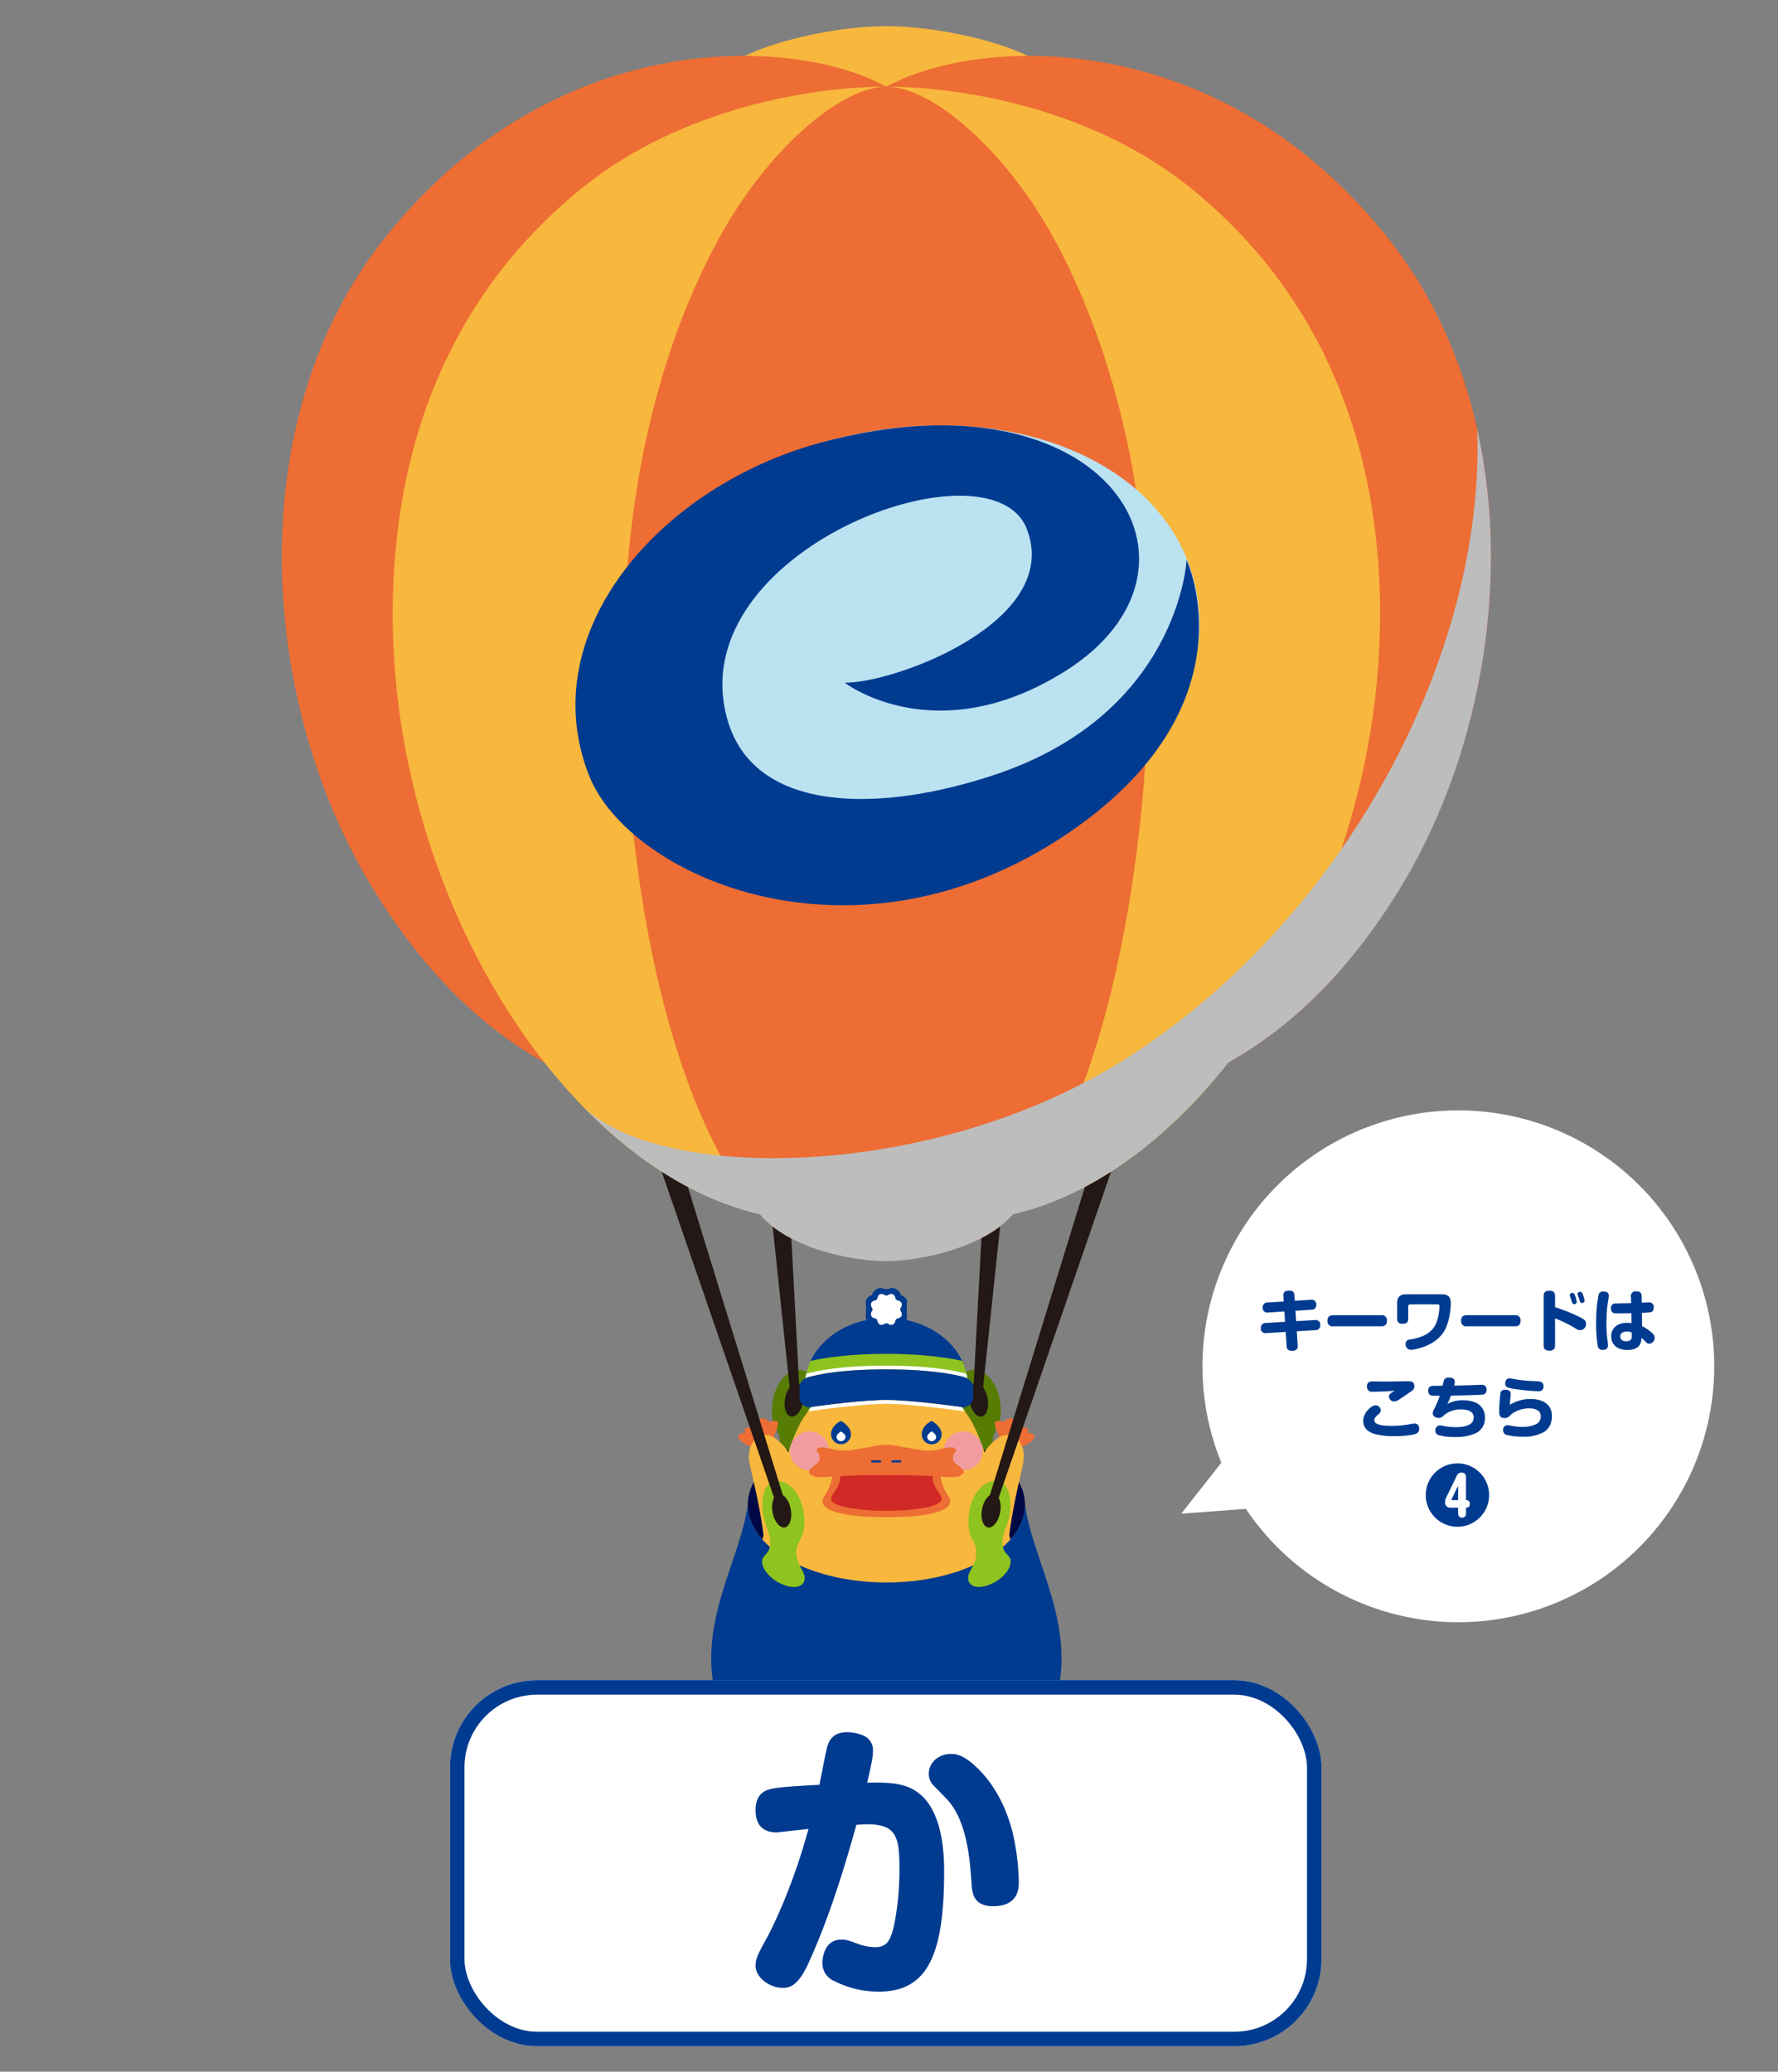 <svg xmlns="http://www.w3.org/2000/svg" xmlns:xlink="http://www.w3.org/1999/xlink" width="612" height="713" viewBox="0 0 612 713">
  <rect x="0" y="0" width="612" height="713" fill="#808080" stroke="none"/>
  <defs>
    <clipPath id="clip-path">
      <path id="パス_13392" data-name="パス 13392" d="M628.836,504.711c0-12.887,12.552-23.333,28.037-23.333s28.035,10.446,28.035,23.333Z" transform="translate(-628.836 -481.378)" fill="none"/>
    </clipPath>
    <clipPath id="clip-balloon">
      <rect width="612" height="713"/>
    </clipPath>
  </defs>
  <g id="balloon" clip-path="url(#clip-balloon)">
    <g id="グループ_4125" data-name="グループ 4125" transform="translate(-1786 -123.753)">
      <g id="グループ_4101" data-name="グループ 4101" transform="translate(1324.443 -175.092)">
        <g id="グループ_4097" data-name="グループ 4097" transform="translate(681.862 680.441)">
          <path id="パス_13373" data-name="パス 13373" d="M661.3,513.71c-.374-4.1,2.134-4.673,2.629-9.431.689-6.608-2.065-13.52-7.135-15.5s-7.822,2.793-7.135,9.936c.5,5.145,3.005,7.671,2.629,11.481s-2.816,3.423-2.816,5.967,2.816,6.182,7.322,7.937,7.325.31,7.325-2.234S661.68,517.812,661.3,513.71Z" transform="translate(-539.84 -398.497)" fill="#567c03"/>
          <ellipse id="楕円形_470" data-name="楕円形 470" cx="3.176" cy="5.813" rx="3.176" ry="5.813" transform="translate(112.325 95.091) rotate(-10.754)" fill="#231815"/>
          <path id="パス_13374" data-name="パス 13374" d="M651.437,538.69l4.047-75.736,7.342-1.695-8.173,77.43Z" transform="translate(-536.774 -440.792)" fill="#231815"/>
          <path id="パス_13375" data-name="パス 13375" d="M627.183,513.71c.374-4.1-2.134-4.673-2.629-9.431-.689-6.608,2.065-13.52,7.135-15.5s7.822,2.793,7.136,9.936c-.5,5.145-3.005,7.671-2.629,11.481s2.816,3.423,2.816,5.967-2.816,6.182-7.323,7.937-7.322.31-7.322-2.234S626.806,517.812,627.183,513.71Z" transform="translate(-579.06 -398.497)" fill="#567c03"/>
          <ellipse id="楕円形_471" data-name="楕円形 471" cx="47.714" cy="26.737" rx="47.714" ry="26.737" transform="translate(37.078 109.561)" fill="#000846"/>
          <ellipse id="楕円形_472" data-name="楕円形 472" cx="5.813" cy="3.176" rx="5.813" ry="3.176" transform="translate(48.851 105.328) rotate(-79.246)" fill="#231815"/>
          <path id="パス_13376" data-name="パス 13376" d="M635.064,538.69l-4.047-75.736-7.342-1.695,8.173,77.43Z" transform="translate(-580.141 -440.792)" fill="#231815"/>
          <g id="グループ_4096" data-name="グループ 4096" transform="translate(33.657 61.652)">
            <path id="パス_13377" data-name="パス 13377" d="M631.36,502.555s2.923-5.729,2.009-6.49-2.839.036-2.839.036c-1.043-.889-2.055-1.683-3.256-.989s-.382,1.914-.743,1.8c-.625-.843-2.834-.254-2.17,1.184-1.681-.213-2.711-.069-2.039,1.858-1.494-.389-3.982.94-1.122,2.985a11.544,11.544,0,0,0,4.935,2.257Z" transform="translate(-619.715 -449.976)" fill="#ed6d34"/>
            <path id="パス_13378" data-name="パス 13378" d="M631.451,541.305c-1.54.909-4.13-.374-4.491-4.217-1-10.617-2.849-19.036-5.229-29.236-2.134-9.139,4.4-12.785,8.583-9.674,7.948,5.916,7.246,13.52,5.55,23.359C633.885,533.007,632.988,540.4,631.451,541.305Z" transform="translate(-617.488 -446.477)" fill="#f8b73d"/>
            <path id="パス_13379" data-name="パス 13379" d="M656.525,502.555s-2.923-5.729-2.009-6.49,2.839.036,2.839.036c1.045-.889,2.055-1.683,3.256-.989s.382,1.914.743,1.8c.625-.843,2.834-.254,2.17,1.184,1.681-.213,2.711-.069,2.042,1.858,1.491-.389,3.979.94,1.122,2.985a11.559,11.559,0,0,1-4.937,2.257Z" transform="translate(-565.898 -449.976)" fill="#ed6d34"/>
            <path id="パス_13380" data-name="パス 13380" d="M657.64,541.305c1.54.909,4.13-.374,4.491-4.217,1-10.617,2.849-19.036,5.229-29.236,2.134-9.139-4.4-12.785-8.583-9.674-7.948,5.916-7.246,13.52-5.55,23.359C655.206,533.007,656.1,540.4,657.64,541.305Z" transform="translate(-569.332 -446.477)" fill="#f8b73d"/>
            <path id="パス_13381" data-name="パス 13381" d="M712.309,542.673c-3.328-13.32-8.837-31.47-12.682-37.2-7.174-10.692-12.818-17.4-28.67-17.4s-21.5,6.7-28.672,17.4c-3.846,5.729-9.354,23.879-12.682,37.2-1.212,4.847-9.782,27.519-9.782,36.42s2.288,20.6,13.892,27.266c15.355,8.814,31.291,2.765,37.245,2.344,5.952.42,21.891,6.469,37.243-2.344,11.6-6.661,13.892-18.362,13.892-27.266S713.521,547.52,712.309,542.673Z" transform="translate(-619.82 -460.552)" fill="#f8b73d"/>
            <circle id="楕円形_473" data-name="楕円形 473" cx="6.709" cy="6.709" r="6.709" transform="translate(70.89 49.372)" fill="#f29c9f"/>
            <circle id="楕円形_474" data-name="楕円形 474" cx="6.709" cy="6.709" r="6.709" transform="translate(17.947 49.372)" fill="#f29c9f"/>
            <path id="パス_13382" data-name="パス 13382" d="M653.18,519.387h0c7.919,0,14.458-.528,18.811-2.224,4.379-1.706,3.167-4.212,2.365-5.286-3.026-4.046-3.08-10.961-3.08-10.961l-18.1,8.278h0l-18.106-8.278s-.054,6.915-3.08,10.961c-.8,1.074-2.014,3.579,2.365,5.286,4.353,1.7,10.892,2.224,18.811,2.224h.015Z" transform="translate(-602.038 -440.495)" fill="#ed6d34"/>
            <path id="パス_13383" data-name="パス 13383" d="M651.391,517.363a66.871,66.871,0,0,0,14.261-1.24c6.075-1.494,5.211-2.99,3.205-5.77-2.931-4.063-.951-8.657-1.65-9.564l-15.8.477-15.882-.477c-.7.907,1.278,5.5-1.653,9.564-2.006,2.78-2.87,4.276,3.205,5.77a66.883,66.883,0,0,0,14.263,1.24Z" transform="translate(-600.203 -440.695)" fill="#d12926"/>
            <path id="パス_13384" data-name="パス 13384" d="M656.006,508.915c2.075.036,6.6-.251,16.91.315,1.709.095,6.567.682,8.222-.044,4.322-1.893-2.147-3.948-2.175-5.631-.056-3.318.935-1.96,1-3.016.172-2.629-5.493-.261-8.419-.149s-3.318-.164-6.223-.594c-4.612-.682-6.131-1.335-9.318-1.391-3.187.056-4.707.71-9.318,1.391-2.9.43-3.292.7-6.221.594s-8.591-2.48-8.419.149c.069,1.056,1.058-.3,1,3.016-.028,1.683-6.495,3.738-2.173,5.631,1.652.725,6.513.138,8.222.044,10.31-.566,14.832-.279,16.91-.315Z" transform="translate(-604.872 -444.419)" fill="#ed6d34"/>
            <path id="パス_13385" data-name="パス 13385" d="M643.5,501.275h-2.67a.392.392,0,0,1,0-.784h2.67a.392.392,0,1,1,0,.784Z" transform="translate(-587.606 -441.16)" fill="#003b90"/>
            <path id="パス_13386" data-name="パス 13386" d="M640.793,501.275h-2.67a.392.392,0,0,1,0-.784h2.67a.392.392,0,1,1,0,.784Z" transform="translate(-591.837 -441.16)" fill="#003b90"/>
            <g id="グループ_4092" data-name="グループ 4092" transform="translate(21.258)">
              <path id="パス_13387" data-name="パス 13387" d="M628.836,504.711c0-12.887,12.552-23.333,28.037-23.333s28.035,10.446,28.035,23.333Z" transform="translate(-626.994 -471.017)" fill="#003b90"/>
              <g id="グループ_4089" data-name="グループ 4089" transform="translate(22.476)">
                <g id="グループ_4088" data-name="グループ 4088" transform="translate(1.045 1.044)">
                  <path id="パス_13388" data-name="パス 13388" d="M649.479,484.1c1.15,1.927.369,3.669-1.706,4.117-.448,2.078-2.193,2.859-4.117,1.706-1.927,1.153-3.671.371-4.12-1.706-2.075-.448-2.857-2.191-1.707-4.117-1.15-1.927-.369-3.671,1.707-4.12.448-2.075,2.193-2.857,4.12-1.7,1.924-1.153,3.669-.372,4.117,1.7C649.848,480.428,650.629,482.172,649.479,484.1Z" transform="translate(-637.297 -477.742)" fill="#fff"/>
                </g>
                <path id="パス_13389" data-name="パス 13389" d="M646.02,492.138a3.937,3.937,0,0,0-3.456,0,3.386,3.386,0,0,1-3.233-2.439,3.575,3.575,0,0,1-2.17-1.917,35.557,35.557,0,0,0,0-6.093,3.56,3.56,0,0,1,2.17-1.916,3.386,3.386,0,0,1,3.233-2.439,3.936,3.936,0,0,0,3.456,0,3.386,3.386,0,0,1,3.233,2.439,3.559,3.559,0,0,1,2.17,1.916,35.573,35.573,0,0,0,0,6.093,3.574,3.574,0,0,1-2.17,1.917A3.386,3.386,0,0,1,646.02,492.138Zm-1.729-2.621a1.062,1.062,0,0,1,.538.146,2.38,2.38,0,0,0,1.191.387c.925,0,1.255-.889,1.368-1.417a1.053,1.053,0,0,1,.8-.8,1.751,1.751,0,0,0,1.32-.881,1.887,1.887,0,0,0-.289-1.678,1.043,1.043,0,0,1,0-1.071,1.887,1.887,0,0,0,.289-1.678,1.747,1.747,0,0,0-1.32-.884,1.049,1.049,0,0,1-.8-.8c-.113-.528-.443-1.414-1.368-1.414a2.38,2.38,0,0,0-1.191.387,1.059,1.059,0,0,1-1.074,0,2.379,2.379,0,0,0-1.191-.387c-.925,0-1.255.887-1.368,1.414a1.046,1.046,0,0,1-.8.8,1.747,1.747,0,0,0-1.319.884,1.9,1.9,0,0,0,.289,1.678,1.032,1.032,0,0,1,0,1.071,1.9,1.9,0,0,0-.289,1.678,1.751,1.751,0,0,0,1.319.881,1.049,1.049,0,0,1,.8.8c.113.528.443,1.417,1.368,1.417a2.379,2.379,0,0,0,1.191-.387A1.053,1.053,0,0,1,644.29,489.517Z" transform="translate(-636.889 -477.334)" fill="#003b90"/>
              </g>
              <g id="グループ_4091" data-name="グループ 4091" transform="translate(1.842 10.361)">
                <g id="グループ_4090" data-name="グループ 4090" clip-path="url(#clip-path)">
                  <path id="パス_13390" data-name="パス 13390" d="M684.745,500.549s-17.325-2.5-26.495-2.5-26.185,2.5-26.185,2.5a4.179,4.179,0,0,1-4.181-4.181v-3.495a4.181,4.181,0,0,1,4.181-4.181s9.408-2.5,26.185-2.5,26.495,2.5,26.495,2.5a4.183,4.183,0,0,1,4.184,4.181v3.495A4.181,4.181,0,0,1,684.745,500.549Z" transform="translate(-630.323 -473.855)" fill="#8fc31f"/>
                  <path id="パス_13391" data-name="パス 13391" d="M685.12,503.425a.529.529,0,0,1-.09-.008c-.174-.026-17.386-2.493-26.4-2.493s-25.924,2.467-26.093,2.493h-.013a4.841,4.841,0,0,1-4.906-4.819V495.1c0-2.334,1.8-4.176,4.689-4.812l.6-.138c2.785-.651,10.185-2.375,25.719-2.375,10.692,0,19.559.825,26.361,2.449l.282.064c2.252.528,4.678,2.257,4.678,4.812V498.6A4.832,4.832,0,0,1,685.12,503.425Zm-26.495-14.358c-15.385,0-22.68,1.7-25.426,2.342l-.62.141c-.863.19-3.677,1.007-3.677,3.554V498.6a3.542,3.542,0,0,0,3.538,3.536c.077-.015,17.074-2.5,26.185-2.5,8.872,0,25.518,2.352,26.541,2.5a3.539,3.539,0,0,0,3.492-3.536V495.1c0-1.852-1.909-3.141-3.684-3.554l-.287-.069C677.985,489.879,669.217,489.067,658.626,489.067Z" transform="translate(-630.745 -471.381)" fill="#fff"/>
                </g>
              </g>
              <path id="パス_13393" data-name="パス 13393" d="M687.873,494.317c0-1.852-1.909-3.141-3.684-3.554l-.287-.069c-6.7-1.6-15.47-2.414-26.062-2.414-15.385,0-22.68,1.7-25.426,2.342l-.62.141c-.863.19-3.677,1.007-3.677,3.554v3.495a3.542,3.542,0,0,0,3.538,3.536c.077-.015,17.074-2.5,26.185-2.5,8.872,0,25.518,2.352,26.541,2.5a3.539,3.539,0,0,0,3.492-3.536Z" transform="translate(-628.117 -460.234)" fill="#003b90"/>
            </g>
            <g id="グループ_4093" data-name="グループ 4093" transform="translate(32.103 45.759)">
              <path id="パス_13394" data-name="パス 13394" d="M639.186,499.8a3.418,3.418,0,0,1-6.836,0c0-3.09,3.418-4.6,3.418-4.6S639.186,497.041,639.186,499.8Z" transform="translate(-632.35 -495.194)" fill="#003b90"/>
              <path id="パス_13395" data-name="パス 13395" d="M636.175,498.436a1.548,1.548,0,1,1-3.1,0c0-.856,1.548-1.832,1.548-1.832S636.175,497.58,636.175,498.436Z" transform="translate(-631.209 -492.991)" fill="#fff"/>
            </g>
            <g id="グループ_4094" data-name="グループ 4094" transform="translate(63.315 45.759)">
              <path id="パス_13396" data-name="パス 13396" d="M651.365,499.8a3.417,3.417,0,1,1-6.833,0c0-3.09,3.418-4.6,3.418-4.6S651.365,497.041,651.365,499.8Z" transform="translate(-644.532 -495.194)" fill="#003b90"/>
              <path id="パス_13397" data-name="パス 13397" d="M648.358,498.436a1.549,1.549,0,0,1-3.1,0c0-.856,1.55-1.832,1.55-1.832S648.358,497.58,648.358,498.436Z" transform="translate(-643.393 -492.991)" fill="#fff"/>
            </g>
            <g id="グループ_4095" data-name="グループ 4095" transform="translate(24.232 38.616)">
              <path id="パス_13398" data-name="パス 13398" d="M682.431,496.188a.523.523,0,0,0,.09.008,5.24,5.24,0,0,0,.574-.056c-.3-.436-.612-.871-.915-1.289-2.744-.384-17.853-2.444-26.154-2.444-8.383,0-23.438,2.1-25.847,2.449-.3.413-.6.84-.9,1.268a5.249,5.249,0,0,0,.643.064h.013c.169-.026,17.076-2.493,26.093-2.493S682.257,496.162,682.431,496.188Z" transform="translate(-629.278 -492.406)" fill="#fff"/>
            </g>
          </g>
          <path id="パス_13399" data-name="パス 13399" d="M724.255,506.468c0,14.768-21.363,26.738-47.714,26.738s-47.716-11.97-47.716-26.738c-2.467,18.1-15.629,37.842-11.927,61.288,3.787,23.986,32.083,40.312,59.643,40.312s55.854-16.326,59.641-40.312C739.884,544.31,726.722,524.567,724.255,506.468Z" transform="translate(-591.747 -370.171)" fill="#003b90"/>
          <path id="パス_13400" data-name="パス 13400" d="M634.91,528.618c-.377-4.1,2.132-4.673,2.629-9.431.687-6.608-2.065-13.52-7.135-15.5s-7.825,2.793-7.135,9.938c.495,5.142,3,7.668,2.629,11.478s-2.816,3.423-2.816,5.967,2.816,6.182,7.323,7.94,7.322.307,7.322-2.234S635.284,532.72,634.91,528.618Z" transform="translate(-581.069 -375.21)" fill="#8fc31f"/>
          <ellipse id="楕円形_475" data-name="楕円形 475" cx="3.176" cy="5.813" rx="3.176" ry="5.813" transform="translate(44.551 133.248) rotate(-10.754)" fill="#231815"/>
          <path id="パス_13401" data-name="パス 13401" d="M653.573,589.325l-46.89-136.054,9.25,3.469,40.855,132.586Z" transform="translate(-606.683 -453.271)" fill="#231815"/>
          <path id="パス_13402" data-name="パス 13402" d="M653.576,528.618c.377-4.1-2.132-4.673-2.629-9.431-.687-6.608,2.068-13.52,7.135-15.5s7.825,2.793,7.135,9.938c-.495,5.142-3,7.668-2.629,11.478s2.818,3.423,2.818,5.967-2.818,6.182-7.325,7.94-7.322.307-7.322-2.234S653.2,532.72,653.576,528.618Z" transform="translate(-537.831 -375.21)" fill="#8fc31f"/>
          <ellipse id="楕円形_476" data-name="楕円形 476" cx="5.813" cy="3.176" rx="5.813" ry="3.176" transform="translate(116.625 143.485) rotate(-79.246)" fill="#231815"/>
          <path id="パス_13403" data-name="パス 13403" d="M656.533,589.325l46.89-136.054-9.25,3.469L653.317,589.325Z" transform="translate(-533.836 -453.271)" fill="#231815"/>
        </g>
        <g id="グループ_4099" data-name="グループ 4099" transform="translate(558.557 307.845)">
          <g id="グループ_4098" data-name="グループ 4098">
            <path id="パス_13404" data-name="パス 13404" d="M672.313,307.845c-16.892,0-41.521,5.209-53.361,12.787l53.361,8.05,53.358-8.05C713.832,313.054,689.2,307.845,672.313,307.845Z" transform="translate(-464.213 -307.845)" fill="#f8b73d"/>
            <path id="パス_13405" data-name="パス 13405" d="M940.31,375.806C882.2,301.3,798.86,304.764,766.656,322.445,734.451,304.764,651.111,301.3,593,375.806c-49.256,63.148-41.678,160.4-2.526,223.543,43.256,69.769,102.3,85.879,176.183,71.987,73.881,13.892,132.924-2.219,176.18-71.987C981.988,536.2,989.567,438.954,940.31,375.806Z" transform="translate(-558.557 -301.607)" fill="#ed6d34"/>
            <path id="パス_13406" data-name="パス 13406" d="M913.254,491.846c-1.583-67.025-29.215-111.9-64.885-140.821-35.047-28.416-80.988-35.047-104.982-35.047s-69.938,6.631-104.985,35.047c-35.67,28.921-63.3,73.8-64.883,140.821-2.37,100.247,58.511,196.534,126.294,212.175,16.418,3.789,29.049,3.789,43.574,3.789s27.153,0,43.571-3.789C854.741,688.379,915.622,592.093,913.254,491.846Z" transform="translate(-535.287 -295.14)" fill="#f8b73d"/>
            <path id="パス_13407" data-name="パス 13407" d="M785.159,507c-.715-57.463-13.817-103.832-32.2-137.977-16.577-30.786-42.152-53.046-58.1-53.046s-41.521,22.259-58.1,53.046c-18.386,34.145-31.488,80.514-32.2,137.977-.948,76.094,14.143,158.553,46.728,197.02,10.264,12.116,32.231,16.146,43.574,16.146s33.72-4.55,43.571-16.146C769.741,667.17,786.108,583.095,785.159,507Z" transform="translate(-486.761 -295.14)" fill="#ed6d34"/>
          </g>
          <path id="パス_13408" data-name="パス 13408" d="M809.987,414.709c11.189,42.859-27.038,88.718-85.39,104.626-58.316,15.977-112.866-4.025-124.016-46.851s25.16-89.73,83.509-105.689c58.331-15.959,114.746,5.088,125.9,47.914" transform="translate(-496.047 -224.078)" fill="#bbe2f1"/>
          <path id="パス_13409" data-name="パス 13409" d="M690.647,450.03s31.258,24.061,75.93-3.953c56.487-35.526,14.671-105.3-84.014-78.7-55.3,14.9-99.1,65-80.007,114.311,13.695,35.37,91.7,69.692,164.753,20.317,64.849-43.855,41.047-94.155,41.047-94.155s-2.578,52.444-65.51,73.7c-38.818,13.1-83.525,14.217-92.674-19.27-15.8-57.88,90.88-97.116,103.2-65.129,12.337,31.972-45.979,53.21-62.723,52.879" transform="translate(-496.926 -224.084)" fill="#003b90"/>
        </g>
        <g id="グループ_4100" data-name="グループ 4100" transform="translate(661.818 446.601)" style="mix-blend-mode: multiply;isolation: isolate">
          <path id="パス_13410" data-name="パス 13410" d="M784.843,579.4c-66.51,41.568-160.077,41.678-185.983,15.232,18.47,19.113,39.505,32.475,61.265,37.5,10.264,12.116,32.231,16.146,43.574,16.146s33.72-4.55,43.571-16.146h0c26.976-6.226,52.843-25.252,74.083-52.192,21.924-12.275,41.46-31.419,58.526-58.946C907.227,476.879,919.135,416.142,907.065,362h0C909.874,440.159,860.62,532.038,784.843,579.4Z" transform="translate(-598.86 -362.002)" fill="#bdbdbd"/>
        </g>
      </g>
      <g id="長方形_1025" data-name="長方形 1025" transform="translate(1940.876 702)" fill="#fff" stroke="#003b90" stroke-width="5">
        <rect width="300" height="126" rx="30" stroke="none"/>
        <rect x="2.5" y="2.5" width="295" height="121" rx="27.5" fill="none"/>
      </g>
      <path id="パス_17704" data-name="パス 17704" d="M-22.8-65c-10.4.6-13.2.8-16,1.3-1.9.4-6,1.1-6,7.5,0,2.7.7,7.6,7.3,7.6.3,0,7.2-.8,10.9-1.2-5.3,19.6-12.3,33.9-14.6,38-2.7,5-3.6,6.6-3.6,9.1,0,4,4.8,7.6,9.3,7.6,2.6,0,5.4-.8,9-8.7C-19.6-19-14.6-35.1-10.1-51.2c1.4-.1,2.6-.2,3.8-.2,9.5,0,11,4,11,14.2A96.868,96.868,0,0,1,3-17.3C1.7-11.2.4-9.1-3.8-9.1A18.752,18.752,0,0,1-10-10.4c-3.3-1.2-3.7-1.3-5.3-1.3-6.1,0-6.5,6.9-6.5,7.9a6.622,6.622,0,0,0,4.2,6.4A33.343,33.343,0,0,0-2.4,6.2c16.9,0,22.5-12.8,22.5-41.4,0-10.2-1.7-24.3-11.9-28.8C4.6-65.6-.2-65.9-6.4-65.7c1.9-8,2-9.5,2-10.9a5.382,5.382,0,0,0-3-5.2,15.011,15.011,0,0,0-5.9-1.3c-4.1,0-6,2.1-6.8,4.9C-20.5-77-22.4-67.1-22.8-65Zm43.5,4.6C28.1-52.9,29-39,29.6-30.2c.2,3,1.1,7,7.3,7,8.9,0,8.9-6.3,8.9-8.4a82.023,82.023,0,0,0-2.1-16.9c-2.1-8.3-5.9-16.1-12-22.1-4.9-4.8-7.5-5-9.3-5a8.18,8.18,0,0,0-4.8,1.5,6.651,6.651,0,0,0-2.8,5.2,5.911,5.911,0,0,0,1.5,4Z" transform="translate(2090.876 803)" fill="#003b90"/>
      <g id="グループ_4112" data-name="グループ 4112" transform="translate(1407.66 -8640.957)">
        <path id="パス_13411" data-name="パス 13411" d="M3877.531,2182.108a88.078,88.078,0,1,0-130.6-6.686l-8.074,20.8,20.8-8.075A88.088,88.088,0,0,0,3877.531,2182.108Z" transform="translate(-2148.445 6092.265) rotate(17)" fill="#fff"/>
        <path id="パス_17696" data-name="パス 17696" d="M-59.8-15.364l-5.543.345a1.594,1.594,0,0,0-1.7,1.7,1.616,1.616,0,0,0,1.932,1.748l5.543-.368.23,3.565-6.624.414a1.593,1.593,0,0,0-1.7,1.7,1.6,1.6,0,0,0,1.909,1.771L-59.11-4.9l.3,4.692c.046.759.115,1.817,1.886,1.817,2.047,0,1.978-1.288,1.932-2.024l-.3-4.715,6.371-.368a1.587,1.587,0,0,0,1.7-1.725A1.6,1.6,0,0,0-49.128-8.97l-6.394.368-.23-3.565,5.474-.368a1.594,1.594,0,0,0,1.7-1.7,1.587,1.587,0,0,0-1.909-1.725l-5.5.345-.115-1.771c-.092-1.564-.851-1.725-1.909-1.725-1.794,0-1.978,1.012-1.909,1.955Zm33.511,8.533c.736,0,2.024-.069,2.024-1.932a1.724,1.724,0,0,0-2.024-1.886H-42.711c-.805,0-2.024.115-2.024,1.932a1.724,1.724,0,0,0,2.024,1.886Zm8.694-11.017c-1.242,0-3.151.207-3.151,2.99v5.451c0,1.012.437,1.725,1.909,1.725,1.817,0,1.886-1.15,1.886-1.725v-4.209a.7.7,0,0,1,.782-.782h9.223c.736,0,.736.138.736,1.035a17.3,17.3,0,0,1-.966,5.129c-1.771,4.692-6.762,5.543-9.338,5.98A1.4,1.4,0,0,0-17.825-.713a1.817,1.817,0,0,0,1.863,1.978,9.223,9.223,0,0,0,1.932-.3c3.749-.9,8.142-2.9,10.143-7.406A22.892,22.892,0,0,0-2.3-14.858c0-2.967-2.047-2.99-3.4-2.99ZM19.711-6.831c.736,0,2.024-.069,2.024-1.932a1.724,1.724,0,0,0-2.024-1.886H3.289c-.805,0-2.024.115-2.024,1.932A1.724,1.724,0,0,0,3.289-6.831ZM33.6-9.545a39.025,39.025,0,0,1,6.9,3.358,3.462,3.462,0,0,0,1.84.713,2.17,2.17,0,0,0,1.932-2.277c0-.92-.437-1.357-1.932-2.116a57.486,57.486,0,0,0-8.74-3.542v-3.772c0-.736-.092-1.909-1.978-1.909-1.909,0-1.955,1.265-1.955,1.909V-.345c0,.736.069,1.909,1.978,1.909S33.6.322,33.6-.345Zm5.5-6.6c.092.3.253.805.345,1.1.184.529.483.6.736.6a.814.814,0,0,0,.874-.8,8.146,8.146,0,0,0-.552-2.116c-.253-.644-.483-.966-.92-.966-.161,0-.9.069-.9.736a1.4,1.4,0,0,0,.069.437C38.8-17.02,39.054-16.33,39.1-16.146Zm2.691-.391c.46,1.518.506,1.679,1.058,1.679.069,0,.9,0,.9-.8a7.63,7.63,0,0,0-.575-2.093c-.276-.667-.483-.966-.92-.966-.207,0-.9.115-.9.736a1.344,1.344,0,0,0,.046.414C41.446-17.434,41.745-16.721,41.791-16.537Zm17.986,1.748c-.9.023-5.359.092-5.612.115a1.44,1.44,0,0,0-1.311,1.656c0,1.748,1.265,1.748,1.84,1.748,1.61,0,3.565,0,5.175-.069l.069,3.45a10.584,10.584,0,0,0-1.587-.138c-3.358,0-5.428,1.909-5.428,4.646,0,2.323,1.495,4.692,5.589,4.692,4.6,0,4.761-2.852,4.83-4.14.184.138.943.805,1.012.874.8.874,1.035,1.127,1.679,1.127a2.03,2.03,0,0,0,1.84-2.024,2.17,2.17,0,0,0-.759-1.564,15.489,15.489,0,0,0-3.542-2.461l-.069-4.6a14.162,14.162,0,0,0,3.128-.23c.3-.069.943-.437.943-1.587A1.544,1.544,0,0,0,65.8-15.042c-.092,0-1.978.069-2.346.092l-.023-1.978c0-.713-.023-1.932-1.863-1.932a1.619,1.619,0,0,0-1.84,1.932Zm.23,10.12c.023,1.61.023,1.748-.115,2.093-.3.782-1.311.9-1.771.9-.345,0-2.07-.046-2.07-1.633,0-1.61,1.725-1.725,2.277-1.725A3.634,3.634,0,0,1,60.007-4.669ZM50.669-18.791c-1.564-.207-1.955.6-2.116,1.219a49.91,49.91,0,0,0-.805,9.5A44.525,44.525,0,0,0,48.323.138a1.6,1.6,0,0,0,1.748,1.15c1.081,0,1.748-.483,1.748-1.587,0-.276-.069-.943-.138-1.449a46.216,46.216,0,0,1-.391-6.164c0-1.863.092-3.749.276-5.589.069-.6.529-3.473.529-3.749C52.1-18.078,51.8-18.63,50.669-18.791Zm-72.2,34.14c-.253.161-.874.483-1.035.6-.713.506-1.012.9-1.012,1.4a1.8,1.8,0,0,0,1.817,1.7,2.753,2.753,0,0,0,1.288-.414c.529-.3,3.082-2.07,3.657-2.461,1.518-.989,1.978-1.288,1.978-2.415,0-1.587-1.242-1.7-2.231-1.7-.23,0-6.693.138-7.935.138-.644,0-3.726-.069-3.979-.069-.874,0-2.162,0-2.162,1.794a1.675,1.675,0,0,0,1.978,1.771C-27.094,15.694-23.552,15.533-21.528,15.349Zm8.349,13a1.533,1.533,0,0,0-1.748-1.7,7.2,7.2,0,0,0-1.61.253,33.566,33.566,0,0,1-6.164.529c-2.024,0-5.911-.092-5.911-1.978,0-.368.046-.8,1.173-1.771.667-.575,1.081-1.035,1.081-1.587a1.856,1.856,0,0,0-1.909-1.725c-1.173,0-4.163,2.323-4.163,5.428,0,3.289,3.243,4.232,4.071,4.485a26.514,26.514,0,0,0,6.394.69,32.139,32.139,0,0,0,7.176-.644C-13.639,30-13.179,29.54-13.179,28.344ZM-2.254,17.028c3.1-.069,7.153-.138,10.4-.3.713-.023,1.886-.092,1.886-1.7,0-1.679-1.265-1.725-1.863-1.725-.345,0-1.978.069-2.369.092-2.024.069-3.956.115-6.923.184A4.728,4.728,0,0,0-.92,12.336c0-.851-.414-1.518-2.024-1.518a1.639,1.639,0,0,0-1.725.966c-.092.253-.368,1.564-.437,1.84-.851,0-1.978.023-2.53.023-1.173,0-2.438,0-2.438,1.7,0,1.541,1.1,1.679,1.426,1.7.368.046,2.047.023,2.576.023a34.052,34.052,0,0,1-1.863,4.439,3.085,3.085,0,0,0-.575,1.633c0,.9,1.012,1.564,2.07,1.564a2.135,2.135,0,0,0,1.656-.8,8.923,8.923,0,0,1,6.21-2.116c1.2,0,4.163.23,4.163,2.76,0,2.852-3.542,3.335-6.118,3.335a23.384,23.384,0,0,1-3.887-.322,7.587,7.587,0,0,0-1.725-.276A1.6,1.6,0,0,0-7.59,29.057a1.505,1.505,0,0,0,.966,1.518,18.145,18.145,0,0,0,5.635.69A16.638,16.638,0,0,0,6.3,29.977a5.593,5.593,0,0,0,3.151-5.4,5.419,5.419,0,0,0-3.128-5.129,11.354,11.354,0,0,0-4.554-.828A11.085,11.085,0,0,0-3.473,19.88,19.145,19.145,0,0,0-2.254,17.028Zm31.9-3.128c0-1.679-1.1-1.771-2.714-1.84a58.557,58.557,0,0,1-6.026-.483c-.414-.046-2.438-.483-2.921-.483-1.518,0-1.541,1.564-1.541,1.748,0,1.242.69,1.518,3.2,1.886a69.092,69.092,0,0,0,8.05.782,1.97,1.97,0,0,0,1.4-.322A1.816,1.816,0,0,0,29.647,13.9ZM18.055,20.2c.023-.391.023-.736.092-1.449.023-.345.207-1.955.207-2.231,0-.989-.575-1.518-1.886-1.518a1.479,1.479,0,0,0-1.679,1.2,60.025,60.025,0,0,0-.414,6.256c0,.874,0,2.3,1.863,2.3a2.462,2.462,0,0,0,1.127-.253c.207-.115,1.081-.989,1.311-1.15a10.058,10.058,0,0,1,6.118-1.932c.782,0,3.887.092,3.887,2.737A2.873,2.873,0,0,1,27,26.9a11.026,11.026,0,0,1-4.692.9,21.691,21.691,0,0,1-4.025-.437,6.219,6.219,0,0,0-1.012-.161,1.568,1.568,0,0,0-1.564,1.656,1.736,1.736,0,0,0,.943,1.61,21.49,21.49,0,0,0,5.75.69A14.07,14.07,0,0,0,29.509,29.7c1.679-.943,3.013-2.6,3.013-5.7,0-3.8-2.99-5.8-7.291-5.8A13.167,13.167,0,0,0,18.055,20.2ZM0,40.358a10.881,10.881,0,0,0-10.9,10.9A10.9,10.9,0,0,0,0,62.162a10.9,10.9,0,0,0,10.9-10.9A10.881,10.881,0,0,0,0,40.358ZM-2.369,55.607a1.771,1.771,0,0,1-1.886-1.955,3.5,3.5,0,0,1,.322-1.4l3.657-7.544a1.733,1.733,0,0,1,1.7-1.173c1.242,0,1.518.805,1.518,1.587v7.889A1.138,1.138,0,0,1,4.255,54.3c0,1.15-.69,1.311-1.311,1.311v1.909a1.311,1.311,0,0,1-1.357,1.5c-1.1,0-1.357-.805-1.357-1.5V55.607Zm2.6-2.6V48.523c0-.046-.046-.138-.115-.138s-.115.092-.138.138l-1.932,4.071a.68.68,0,0,0-.046.23.183.183,0,0,0,.207.184Z" transform="translate(880 9228)" fill="#003b90"/>
      </g>
    </g>
  </g>
</svg>
